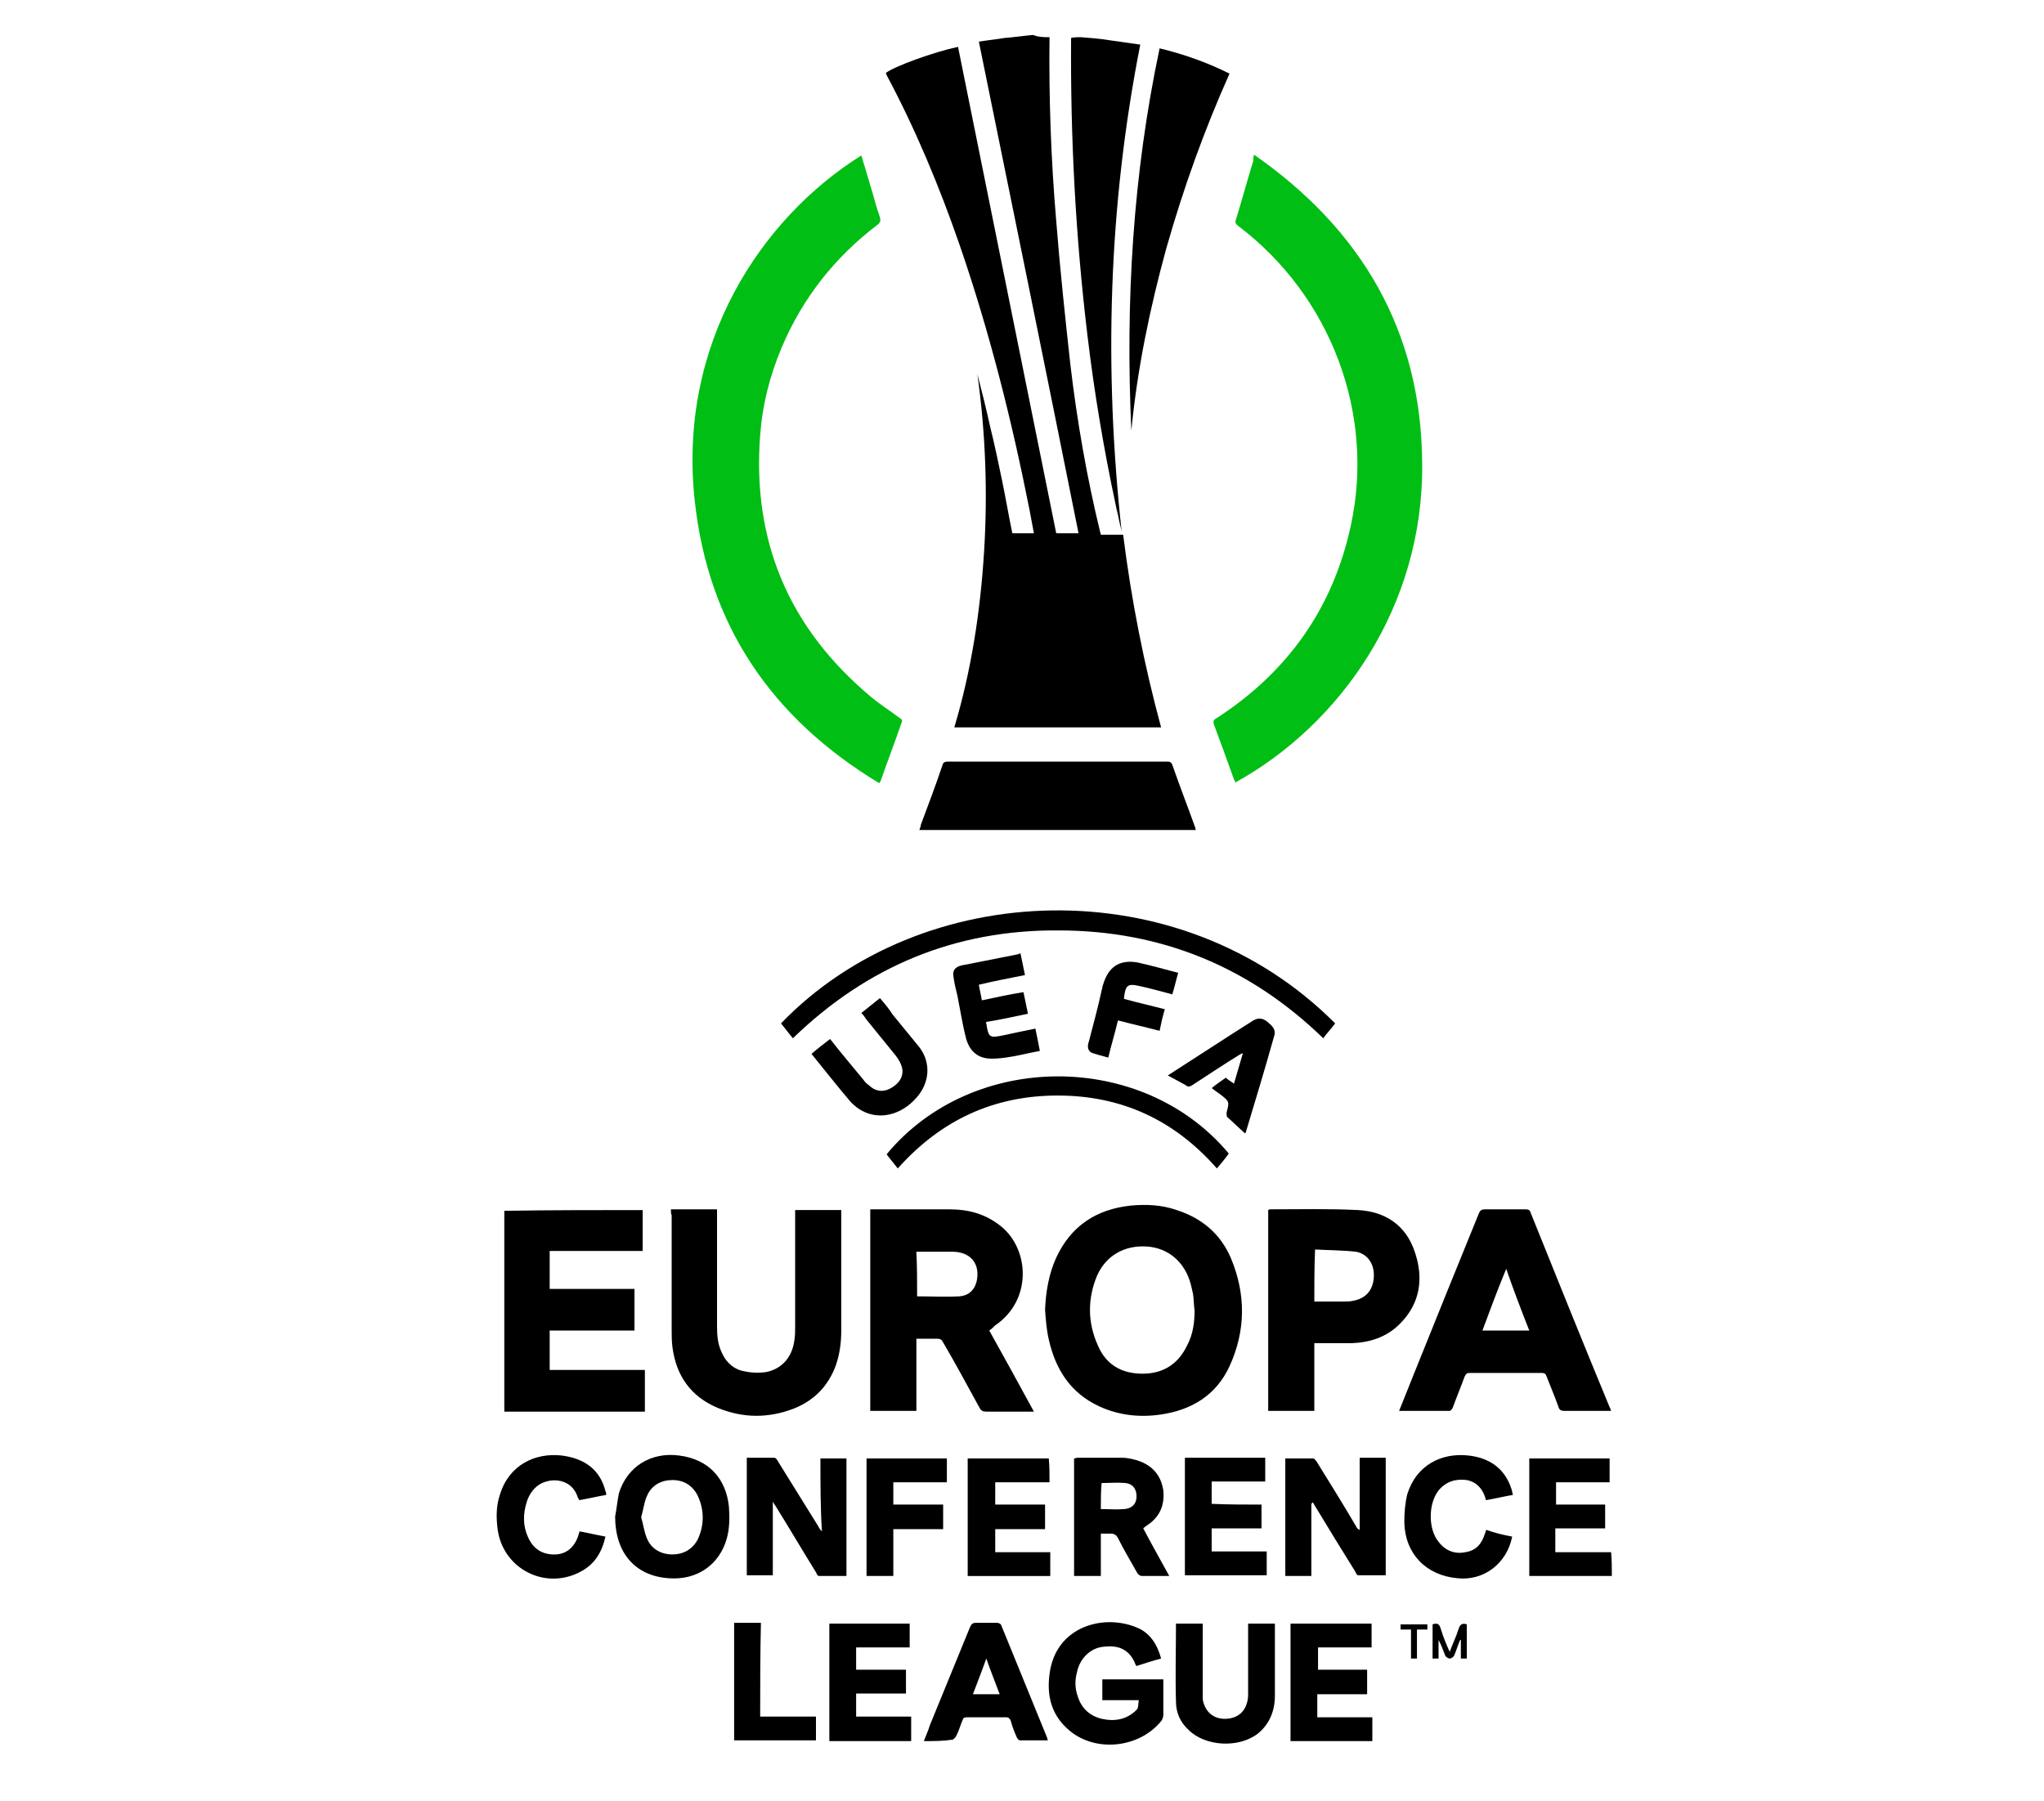 <?xml version="1.0" encoding="utf-8"?>
<!-- Generator: Adobe Illustrator 27.2.0, SVG Export Plug-In . SVG Version: 6.00 Build 0)  -->
<svg version="1.1" id="Layer_1" xmlns="http://www.w3.org/2000/svg" xmlns:xlink="http://www.w3.org/1999/xlink" x="0px" y="0px"
	 viewBox="0 0 274.8 242.2" style="enable-background:new 0 0 274.8 242.2;" xml:space="preserve">
<style type="text/css">
	.st0{fill:#3E1051;}
	.st1{fill:#00BE14;}
</style>
<g>
	<g>
		<path class="st0" d="M290.1-222.7c0-60.6,50-110.7,110.6-110.8c61.7-0.1,111.6,49.8,111.6,111.3c0,60.9-49.9,110.8-110.8,110.8
			C339.8-111.4,290.1-161,290.1-222.7z M451.6-125.2c1.1-0.5,1.7-0.8,2.2-1.1c16.9-10.5,30.3-24.4,39.3-42.2
			c11.1-21.9,13.1-45.2,9.8-68.9c-4-29-18.2-52.6-42.3-69.1c-33.7-23.2-69.5-25.3-106.4-7.7c-1.7,0.8-3.3,1.7-5.4,2.8
			c0.7-2.9,1.2-5.2,1.7-7.5c-0.6,0-0.8-0.1-1,0c-0.4,0.2-0.7,0.4-1,0.6c-20.9,13-36.4,30.6-44.6,54.1c-4.5,13-5.8,26.4-5.7,40
			c0.1,18.2,4.1,35.2,12.8,51.2c24.8,45.2,79.9,65.1,127.8,46.1c4.9-1.9,9.6-4.4,14.7-6.7C452.9-130.9,452.3-128.4,451.6-125.2z"/>
		<path class="st0" d="M423.9-162.3c-0.7-2.7-1.4-5-2.1-7.7c-1.3,0.8-2.4,1.4-3.4,2c-11.5,6.4-23.5,8.8-36.4,4.9
			c-7.4-2.2-7.4-2.3-6-9.8c1.4-7.9,1.6-15.8-0.3-23.6c-0.2-0.9-0.5-1.8-1-3.3c-5.2,7.4-10.2,14.1-17.1,19.5
			c-3.3-5.7-4.4-11.8-4.7-18s-0.1-12.4-0.1-19c-2.6,0.8-5.7,1.7-9.4,2.9c1.3-11.3,5.6-20.9,12.1-30c-2.1-0.5-3.8-0.8-6-1.3
			c4.2-8.6,10-15.5,18-21.6c-1.5,6.3-0.9,11.3,4.5,14.9c-0.2-0.8-0.6-1.6-0.6-2.4c-0.2-2.8-0.9-5.6-0.4-8.3c0.8-4.3,4.6-6.2,8.8-5
			c1.1,0.3,2.2,0.8,3.4,1.2c0-2.4-1.1-3.5-6.5-6.4c3.6-1.4,6.8-3,10.1-3.7c5.4-1.1,10.9-1.7,16.4-2.4c5.2-0.7,9.2,1.5,12.5,5.3
			c0.6,0.6,0.7,1.6,1.1,2.4c0.4-0.3,0.9-0.7,1.3-1c-0.3-1.6-0.6-3.1-1-5.1c1,0.3,2,0.4,2.8,0.7c3,1.3,6.1,2.4,9,3.9
			c3.4,1.7,6.1,3.9,6.4,8.2c0.2,2,1.2,3.9,1.9,6.1c-5-3.5-9.8-6.8-15-10.4c-0.8,2.5-1.3,4.2-2,6.3c-2.5-1.6-4.9-2.9-7-4.6
			c-3.8-3-7.8-3.1-12.2-1.5c-4.1,1.5-8,3.2-11.5,6.1c0.7,0.8,1.4,1.5,1.9,2.1c-2.3,1.7-4.6,3.3-6.8,5c-0.4,0.3-0.7,0.8-1,1.2
			c0.1,0.3,0.2,0.5,0.3,0.6c3,0,4.1,1.8,5,4.5c1.3,3.5,4.3,5.9,7.9,6.3c6.5,0.7,13.2,0.7,19.9,0.7c-3.8-3.7-6.4-9.3-13.3-8.5
			c-3.9,0.4-7.4-0.6-10.5-3.2c5-4.5,8.4-6.2,14.4-2.5c2.3,1.4,4.4,2.4,6.8,0.2c0.3-0.3,0.8-0.3,1.6-0.5c-0.3,0.8-0.5,1.2-0.6,1.6
			c-1,2.1-0.9,3.8,1,5.5c2.4,2.1,4.4,4.6,6.7,7.1c4.5-2,9.4-1.9,14.5-0.9c-3-4.3-8.3-6.5-10-12.2c1.5,0.9,2.8,1.6,4.1,2.4
			c1.7-0.1,2.8-3.6,5-1.3c1.3,1.4,2.3,3.3-0.2,5.1c1.4,1.6,2.7,3,4.2,4.6c0.5-1,0.8-1.6,1.3-2.5c11.7,16.8,15.3,34.6,8.6,55
			c-1.5-2-2.7-3.6-4-5.2c-0.3,0.1-0.6,0.2-0.9,0.4C443.7-182.5,436.6-170.9,423.9-162.3z M405.9-229.1c1.9,3.6,3.8,6.9,5.4,10.4
			c0.9,1.9,2.1,2.3,4,1.8c5.6-1.4,10-5,14.3-8.5c0.2-0.2,0.5-0.5,0.5-0.8c0-2.4,0.4-4.9-0.2-7.2c-0.2-1-2.3-1.5-3.5-2.2
			c-0.8-0.5-1.5-1.1-2.3-1.3c-1.2-0.3-2.6-0.8-3.7-0.5C415-235.8,410.5-232.7,405.9-229.1z M429.4-207.2c0.3,2.5,0.7,5.1,1.1,8.1
			c4.4-3.2,6.9-7.3,7.3-12.2c0.4-4.6-5.4-8.2-9.3-6c-4.1,2.3-8,5-12.2,7.7c0.8,1.5,1.9,3.3,2.7,5.3c0.6,1.4,1.4,1.6,2.6,1
			C424-204.6,426.5-205.8,429.4-207.2z M440.9-218c2.9-6.8,1.9-13-0.5-19.5c-1.3,0.9-2.2,1.8-3.2,2.3c-2,1-2.7,2.5-2.4,4.6
			c0.2,1.9-0.2,4,0.7,5.6C436.7-222.7,438.8-220.6,440.9-218z"/>
		<path class="st0" d="M373.1-275.3c-2.3-4.8-4.3-9.3-6.4-13.7c0.1-0.1,0.1-0.3,0.2-0.4c2.8,1.8,5.7,3.6,9.1,5.7
			c-0.7-4.5-1.2-8.6-1.9-13.5c5.1,3.5,9.7,6.7,14.6,10c1.7-4.8,3.3-9.4,5.1-14.6c2.8,4.5,5.4,8.6,8.2,13.1c4-4.3,7.8-8.5,12-13.2
			c0.4,4.9,0.7,9,1,13.7c2.8-2.9,5.1-5.3,7.5-7.7c0.2,0.1,0.3,0.3,0.5,0.4c-1,4.7-2,9.4-3.1,14.4
			C403.6-285.2,387.9-283.5,373.1-275.3z"/>
		<path class="st0" d="M369.9-132.8c0.7-0.5,1.2-0.9,1.7-1.3c3.8,2.8,5.2,2.8,6.5,0c-0.6,0-1.1,0-1.6,0c-2.4-0.1-4.1-1.4-4.7-3.7
			c-0.6-2.3,0-4.3,1.9-5.8c1.8-1.4,4-1.1,6,0.1c1,0.6,2.3,0.6,3.7,0.9c-0.8,2.8-1.6,5.5-2.3,8.2c-0.6,2.4-1.5,4.5-4.3,4.9
			C374-129.2,371.8-130.1,369.9-132.8z M380.1-138.7c0-0.4,0-0.8,0-1.2c-1-0.7-2.1-2-3.1-2c-0.9,0-2.3,1.4-2.6,2.4
			c-0.4,1.5,0.8,3,2.4,2.8C378-136.8,379-138,380.1-138.7z"/>
		<path class="st0" d="M315.2-189.3c1.8-0.8,3.6-1.4,5.1-2.3c0.6-0.4,0.8-1.4,1.2-2.2c-0.8-0.3-1.7-0.9-2.4-0.7
			c-1.8,0.5-3.4,1.3-5.3,2c-0.3-0.8-0.6-1.5-1-2.4c2.8-1.2,5.4-2.3,8.1-3.4c0.4-0.1,1.2-0.1,1.3,0.1c1,2.3,1.8,4.7,3,8
			c2.8,2.1,2.5,5-1.8,6.9c-1.5,0.7-3.1,1.3-4.9,2c-0.4-0.8-0.7-1.5-1.2-2.4c1.9-0.8,3.7-1.4,5.2-2.3c0.6-0.4,0.9-1.4,1.3-2.2
			c-0.9-0.3-1.8-0.9-2.6-0.8c-1.2,0.2-2.3,0.8-3.3,1.3C316.2-186.6,315.5-187.3,315.2-189.3z"/>
		<path class="st0" d="M313.4-225.2c-1.6,0-3,0-4.6,0c-0.1-0.9-0.1-1.7-0.2-2.9c2.2,0,4.3,0,6.3,0c1.5,0,3.1-0.1,4.6,0
			c1.5,0.1,4.2,0.3,4.3,0.8c0.5,2.6,0.8,5.4-1,7.8c-1.3,1.6-3,2-5,1.7c-2-0.4-3.3-1.6-3.8-3.5C313.7-222.5,313.7-223.7,313.4-225.2z
			 M321.7-225c-2.2,0-3.6,0-5.7,0c0.7,1.6,1.1,3,1.9,4c0.3,0.4,2,0.3,2.3-0.1C320.9-222.2,321.1-223.5,321.7-225z"/>
		<path class="st0" d="M368.3-137.1c-2.2-0.8-4.5-1.1-6.1-2.3c-1.2-0.9-2-3-2.2-4.7c-0.2-2.1,1.3-3.8,3.4-4.4
			c1.9-0.6,3.8-0.3,5.3,1.3c0.3,0.3,0.6,0.8,0.9,0.9c2.8,0.4,2.8,0.4,1.7,2.9C370.2-141.4,369.2-139.2,368.3-137.1z M366-146.7
			c-0.4,0-0.8,0-1.1,0c-0.7,1.1-1.9,2-2.1,3.2c-0.2,1.6,1.1,2.9,2.7,2.5c1-0.2,2.4-1.6,2.5-2.5C367.9-144.5,366.7-145.6,366-146.7z"
			/>
		<path class="st0" d="M357-144.7c-3.1,1.5-5.8,0.3-7-2.2c-1.1-2.3-0.2-5.2,2.1-6.7c2.1-1.4,4.8-1,6.6,0.8c1.8,1.9,1.8,4.4-0.1,6.8
			c-1.9-1.1-3.8-2.2-5.8-3.3c-0.8,1.6-0.1,2.7,2,3.3C355.6-145.8,356.3-145.1,357-144.7z M357.5-148.7c-0.4-3.1-1.6-3.8-4-2.5
			C354.8-150.4,355.9-149.7,357.5-148.7z"/>
		<path class="st0" d="M328.7-168c-3-0.6-4.9-2.9-4.8-5.7c0.1-2.4,2-4.5,4.5-4.9c2.7-0.4,5.1,1,5.9,3.5c0.8,2.4-0.2,4.5-2.8,6
			c-1.4-1.8-2.8-3.7-4.3-5.7c-0.9,2.1-0.8,3,1,4.1C329.4-169.8,329.5-169.1,328.7-168z M331.4-172.1c0.9-2.9,0.2-3.9-2.6-3.9
			C329.7-174.7,330.4-173.5,331.4-172.1z"/>
		<path class="st0" d="M313.4-198.5c-2.6-1.9-3.5-4.7-2.3-7.1c1.1-2.3,3.6-3.5,6.2-2.9c2.4,0.6,4.1,2.8,3.9,5.3
			c-0.1,2.5-1.7,4.1-4.9,4.6c-0.6-2.2-1.2-4.5-1.8-7c-1.9,1.5-1.7,3-0.6,4.3C314.9-199.9,314.6-199.2,313.4-198.5z M316.4-206.1
			c0.4,1.8,0.7,3.1,1.1,4.6C319.5-203.4,319.2-204.6,316.4-206.1z"/>
		<path class="st0" d="M405-133.2c-2.5,2.9-5.6,3.1-7.7,1.2c-1.9-1.6-2.3-4.5-1-6.8c1.3-2.1,4.1-3.1,6.5-2.1c2.1,0.9,3.1,3,2.6,5.8
			c-2.2,0-4.5,0-6.9,0c1.2,2.1,1.9,2.2,4,1.7C403.3-133.6,404.2-133.3,405-133.2z M403.2-137.2c-2.2-2.3-3.2-2.2-4.6,0
			C400.1-137.2,401.4-137.2,403.2-137.2z"/>
		<path class="st0" d="M346.4-148.6c-2.5-2-4.8-3.9-7.3-6c3.3-4,6.3-7.8,9.6-11.9c0.8,0.6,1.4,1.1,2.3,1.7c-2.7,3.3-5.2,6.5-7.9,9.8
			c1.6,1.4,3.1,2.6,4.9,4.1C347.5-150,347-149.4,346.4-148.6z"/>
		<path class="st0" d="M387.4-141.8c-0.2,1.6-0.6,3.3-0.5,4.9c0.1,1,0.8,2.3,1.6,2.7c1.4,0.6,2.4-0.5,2.7-1.9
			c0.3-1.6,0.5-3.3,0.8-5.2c0.8,0.1,1.6,0.2,2.6,0.3c-0.3,2-0.5,3.8-0.8,5.6c-0.5,2.8-2.6,4.3-5.3,3.9c-2.9-0.4-4.5-2.4-4.3-5.3
			c0.1-1.2,0.4-2.4,0.5-3.6C384.7-142.3,385.5-142.8,387.4-141.8z"/>
		<path class="st0" d="M330.9-162.9c-0.4-0.6-0.9-1.1-1.5-1.8c2.4-2.1,4.8-4.2,7.3-6.4c1.3,1.4,2.5,2.8,3.9,4.3
			c-0.3,0.4-0.8,0.9-1.4,1.5C335.2-169,333.9-163.8,330.9-162.9z"/>
		<path class="st0" d="M317.2-210c-0.3-2.7-1.7-3.3-3.8-2.9c-0.7,0.1-1.4,0.1-2.1,0.3c-1.9,0.4-2.5-0.3-2-2.4
			c3.1-0.4,6.2-0.8,9.3-1.1c0.3,2,0.5,3.7,0.8,5.7C318.9-210.4,318.2-210.2,317.2-210z"/>
		<path class="st0" d="M328.5-183.9c0.5,0.9,0.9,1.5,1.4,2.3c-2.9,1.6-5.7,3.2-8.6,4.9c-0.5-0.8-0.9-1.3-1.5-2.2
			C322.7-180.7,325.6-182.3,328.5-183.9z"/>
		<path class="st0" d="M334.4-184.4c-1.2,0.8-1.8,1.7-2.4,1.6c-0.6-0.1-1.3-1-1.5-1.7c-0.1-0.3,0.9-1.4,1.4-1.4
			C332.6-185.8,333.2-185.1,334.4-184.4z"/>
	</g>
</g>
<g>
	<path d="M141.1,5c-0.1,8.2,0.2,16.5,0.9,24.7c0.5,6.4,1.2,12.9,1.9,19.3c0.9,7.6,2.2,15.1,4,22.5c0,0.1,0.1,0.2,0.1,0.4
		c1,0,2,0,3,0c1.1,8.8,2.8,17.4,5.1,25.9c-9.3,0-18.5,0-27.8,0c2.3-7.7,3.5-15.6,4-23.6c0.5-8,0.2-16-0.9-23.9
		c0.6,2.3,1.2,4.7,1.7,7c0.6,2.4,1.1,4.8,1.6,7.2c0.5,2.4,0.9,4.8,1.4,7.2c0.9,0,1.9,0,2.9,0c-0.2-1.1-0.4-2.1-0.6-3.2
		c-2.4-12.1-5.4-24-9.4-35.6c-2.7-7.8-5.9-15.5-9.8-22.8c0-0.1-0.1-0.2-0.1-0.3c1.2-0.9,6.4-2.8,9.7-3.5
		c4.4,21.8,8.8,43.6,13.2,65.4c1,0,1.9,0,3,0c-4.4-22-8.9-44-13.4-66.1c1.2-0.2,2.3-0.3,3.5-0.5c1.3-0.1,2.6-0.3,3.8-0.4
		C139.6,5,140.4,5,141.1,5z"/>
	<path d="M145.3,5c1.3,0.1,2.6,0.2,3.8,0.4c1.4,0.2,2.8,0.4,4.2,0.6c-4.3,21.8-4.9,43.6-2.5,65.5c-0.1-0.6-0.3-1.2-0.4-1.8
		c-0.1-0.6-0.3-1.2-0.4-1.8c-1.6-7.5-2.9-15.2-3.8-22.8c-1.6-13.3-2.3-26.7-2.2-40C144.4,5,144.9,5,145.3,5z"/>
	<g>
		<path class="st1" d="M115.8,20.9c0.5,1.7,1,3.3,1.5,5c0.3,1.1,0.6,2.2,1,3.3c0.1,0.4,0.1,0.7-0.3,1c-5.8,4.4-10.1,9.9-12.9,16.5
			c-1.6,3.8-2.6,7.7-2.9,11.8c-1.1,14.3,3.9,26,14.9,35.2c1.2,1,2.6,1.9,3.8,2.8c0.3,0.2,0.5,0.3,0.3,0.7c-0.9,2.6-1.9,5.2-2.8,7.8
			c0,0.1-0.1,0.1-0.2,0.3c-14.4-8.7-23-21.2-24.8-38C91.1,46.1,102.4,29.3,115.8,20.9z"/>
		<path class="st1" d="M168.6,20.8c14.5,10.1,22.5,23.8,22.6,41.5c0.2,19.3-11,35.1-25.1,42.9c-0.1-0.1-0.1-0.3-0.2-0.4
			c-0.9-2.5-1.8-5-2.7-7.4c-0.1-0.4-0.1-0.6,0.3-0.8c9.6-6.2,15.7-14.8,18.1-25.9c3.3-15.1-2.7-30.9-15.1-40.3
			c-0.4-0.3-0.5-0.5-0.3-1c0.8-2.6,1.5-5.2,2.3-7.8C168.5,21.3,168.5,21.1,168.6,20.8z"/>
	</g>
	<g>
		<path d="M140.5,176.1c0.1-2.4,0.5-4.8,1.5-7c2-4.3,5.4-6.5,10-7c2.1-0.2,4.2-0.1,6.2,0.6c3.4,1.1,5.9,3.2,7.3,6.5
			c2,4.8,2,9.7-0.2,14.5c-1.8,3.9-5.1,5.9-9.3,6.5c-2.8,0.4-5.6,0.1-8.2-1.1c-3.9-1.8-5.9-5-6.8-9
			C140.7,178.8,140.6,177.5,140.5,176.1z M160.6,176.2c-0.1-0.7-0.1-1.5-0.2-2.2c-0.1-0.4-0.2-0.9-0.3-1.3c-0.8-3-3-4.9-5.9-5.1
			c-3-0.2-5.5,1.2-6.7,3.9c-1.3,3.1-1.3,6.3,0.1,9.4c1.1,2.6,3.2,3.8,6,3.8c2.8,0,4.8-1.3,6-3.8
			C160.4,179.4,160.6,177.8,160.6,176.2z"/>
		<path d="M133,178.9c2,3.6,4,7.2,6,10.9c-0.6,0-1,0-1.5,0c-1.6,0-3.3,0-4.9,0c-0.4,0-0.7-0.1-0.9-0.5c-1.6-2.9-3.2-5.9-4.9-8.8
			c-0.2-0.4-0.4-0.5-0.8-0.5c-0.9,0-1.8,0-2.8,0c0,3.3,0,6.5,0,9.7c-2.1,0-4.1,0-6.2,0c0-9,0-18,0-27.1c0.2,0,0.4,0,0.6,0
			c3.3,0,6.7,0,10,0c2.6,0,4.9,0.6,7,2.3c3.8,3.1,4.2,9.9-0.8,13.3C133.6,178.4,133.3,178.7,133,178.9z M123.3,174.3
			c1.9,0,3.8,0.1,5.7,0c1.2-0.1,2-0.8,2.3-2c0.5-2.3-0.7-3.9-3.1-4c-1.4,0-2.7,0-4.1,0c-0.3,0-0.6,0-0.9,0
			C123.3,170.3,123.3,172.3,123.3,174.3z"/>
		<path d="M188.1,189.7c0.7-1.7,1.3-3.3,2-5c2.9-7.2,5.8-14.4,8.7-21.5c0.2-0.5,0.4-0.6,0.9-0.6c1.8,0,3.6,0,5.4,0
			c0.4,0,0.6,0.1,0.7,0.5c3.5,8.7,7,17.4,10.6,26.1c0.1,0.1,0.1,0.3,0.2,0.5c-0.6,0-1.2,0-1.7,0c-1.5,0-3.1,0-4.6,0
			c-0.5,0-0.7-0.2-0.8-0.6c-0.5-1.4-1.1-2.8-1.6-4.1c-0.1-0.3-0.3-0.4-0.6-0.4c-3.2,0-6.4,0-9.7,0c-0.4,0-0.5,0.1-0.7,0.5
			c-0.5,1.4-1.1,2.8-1.6,4.2c-0.1,0.2-0.3,0.4-0.4,0.4C192.7,189.7,190.5,189.7,188.1,189.7z M199.3,178.9c2.1,0,4.2,0,6.3,0
			c-1.1-2.8-2.1-5.4-3.1-8.3C201.3,173.5,200.3,176.2,199.3,178.9z"/>
		<path d="M86.4,162.7c0,1.9,0,3.7,0,5.5c-4.2,0-8.3,0-12.5,0c0,1.7,0,3.4,0,5.1c3.8,0,7.6,0,11.4,0c0,1.9,0,3.7,0,5.6
			c-3.8,0-7.6,0-11.4,0c0,1.8,0,3.5,0,5.3c4.2,0,8.5,0,12.8,0c0,1.9,0,3.7,0,5.6c-6.3,0-12.6,0-18.9,0c0-9,0-18,0-27
			C73.9,162.7,80.1,162.7,86.4,162.7z"/>
		<path d="M90.2,162.6c2.1,0,4.1,0,6.2,0c0,0.3,0,0.5,0,0.8c0,5,0,10,0,15c0,1.2,0.1,2.4,0.7,3.6c0.6,1.3,1.7,2.2,3.1,2.4
			c0.9,0.2,1.8,0.2,2.7,0.1c2.2-0.4,3.6-2,3.9-4.3c0.1-0.6,0.1-1.2,0.1-1.8c0-5,0-9.9,0-14.9c0-0.2,0-0.5,0-0.8c2.1,0,4.1,0,6.2,0
			c0,0.2,0,0.4,0,0.7c0,5.2,0,10.3,0,15.5c0,1.6-0.2,3.1-0.7,4.6c-1,2.8-2.9,4.8-5.7,5.9c-3.4,1.3-6.8,1.3-10.2-0.1
			c-3.6-1.5-5.6-4.3-6.1-8.2c-0.1-0.8-0.1-1.6-0.1-2.4c0-5.1,0-10.2,0-15.3C90.2,163.2,90.2,162.9,90.2,162.6z"/>
		<path d="M176.7,180.6c0,3.1,0,6.1,0,9.1c-2.1,0-4.1,0-6.2,0c0-9,0-18,0-27c0.1,0,0.1-0.1,0.2-0.1c4,0,8-0.1,11.9,0.1
			c3.6,0.2,6.4,2,7.6,5.6c1.2,3.5,0.8,6.9-2,9.7c-1.8,1.8-4,2.5-6.5,2.6C180.1,180.6,178.4,180.6,176.7,180.6z M176.7,175
			c1.3,0,2.6,0,3.9,0c0.4,0,0.9,0,1.3-0.1c1.7-0.3,2.7-1.4,2.8-3.2c0.1-1.7-0.8-3.1-2.4-3.4c-1.8-0.2-3.7-0.2-5.5-0.3
			C176.7,170.5,176.7,172.7,176.7,175z"/>
	</g>
	<path d="M160.8,111.6c-12.4,0-24.8,0-37.2,0c0.1-0.3,0.2-0.5,0.2-0.7c1-2.7,2-5.3,2.9-8c0.1-0.4,0.3-0.5,0.8-0.5
		c9.8,0,19.6,0,29.4,0c0.3,0,0.5,0,0.7,0.4c1,2.9,2.1,5.7,3.1,8.5C160.7,111.4,160.7,111.5,160.8,111.6z"/>
	<path d="M155.9,6.5c3.3,0.8,6.4,1.9,9.4,3.4c-3.4,7.6-6.2,15.4-8.5,23.5c-2.2,8-3.9,16.2-4.7,24.5C151.3,40.6,152.3,23.5,155.9,6.5
		z"/>
	<g>
		<path d="M216.7,211.9c-3.7,0-7.4,0-11.1,0c0-5.3,0-10.5,0-15.8c3.6,0,7.2,0,10.8,0c0,1,0,2.1,0,3.2c-2.4,0-4.8,0-7.2,0
			c0,1,0,2,0,3c2.2,0,4.4,0,6.6,0c0,1.1,0,2.1,0,3.2c-2.2,0-4.4,0-6.7,0c0,1.1,0,2.1,0,3.2c2.5,0,5,0,7.5,0
			C216.7,209.8,216.7,210.8,216.7,211.9z"/>
		<path d="M176.3,202.2c0,3.2,0,6.4,0,9.7c-1.2,0-2.3,0-3.5,0c0-5.2,0-10.5,0-15.8c1.2,0,2.5,0,3.8,0c0.1,0,0.3,0.3,0.4,0.4
			c1.8,2.9,3.6,5.8,5.3,8.7c0.1,0.2,0.2,0.4,0.5,0.5c0-3.2,0-6.4,0-9.7c1.2,0,2.4,0,3.5,0c0,5.3,0,10.5,0,15.8c-1.3,0-2.5,0-3.7,0
			c-0.2,0-0.3-0.3-0.4-0.5c-1.8-2.9-3.6-5.8-5.4-8.8c-0.1-0.2-0.2-0.3-0.3-0.5C176.4,202.1,176.3,202.2,176.3,202.2z"/>
		<path d="M110.3,196.1c1.2,0,2.4,0,3.5,0c0,5.3,0,10.5,0,15.8c-1.2,0-2.5,0-3.7,0c-0.2,0-0.3-0.3-0.4-0.5c-1.8-2.9-3.5-5.8-5.3-8.7
			c-0.1-0.2-0.3-0.4-0.5-0.8c0,3.4,0,6.6,0,9.9c-1.2,0-2.3,0-3.5,0c0-5.2,0-10.5,0-15.8c1.2,0,2.5,0,3.7,0c0.2,0,0.4,0.3,0.5,0.5
			c1.8,2.9,3.6,5.8,5.4,8.7c0.1,0.2,0.2,0.4,0.5,0.7C110.3,202.6,110.3,199.4,110.3,196.1z"/>
		<path d="M82.7,203.9c0.2-1,0.3-2.1,0.5-3.1c1.1-3.6,4.3-5.6,8.1-5.1c3.9,0.5,6.3,3,6.7,6.9c0.1,1.4,0.1,2.9-0.3,4.3
			c-1,3.5-4,5.6-7.8,5.3C85.4,211.9,82.7,208.8,82.7,203.9z M86.2,204c0.3,1,0.4,2,0.8,2.9c0.6,1.4,1.9,2.1,3.4,2.1
			c1.5,0,2.7-0.7,3.4-2c0.9-1.9,0.9-4,0-5.9c-0.7-1.4-1.9-2.1-3.4-2.1c-1.5,0-2.8,0.7-3.4,2.1C86.6,201.9,86.5,203,86.2,204z"/>
		<path d="M157.2,211.9c-1.3,0-2.5,0-3.7,0c-0.2,0-0.5-0.2-0.6-0.4c-0.9-1.6-1.8-3.1-2.6-4.7c-0.2-0.4-0.5-0.6-1-0.6
			c-0.4,0-0.8,0-1.3,0c0,1.9,0,3.8,0,5.7c-1.2,0-2.4,0-3.6,0c0-5.2,0-10.5,0-15.8c0.1,0,0.3-0.1,0.5-0.1c2,0,4,0,5.9,0
			c0.8,0,1.7,0.2,2.5,0.5c1.8,0.7,2.8,2,3.1,3.9c0.2,2-0.5,3.6-2.2,4.7c-0.1,0.1-0.3,0.2-0.4,0.3c0,0,0,0-0.1,0.1
			C154.8,207.6,156,209.7,157.2,211.9z M148,202.9c1.1,0,2.1,0.1,3.2,0c1-0.1,1.6-0.7,1.6-1.7c0-1-0.5-1.7-1.5-1.8
			c-1.1-0.1-2.1,0-3.2,0C148,200.5,148,201.7,148,202.9z"/>
		<path d="M141.1,199.3c-2.4,0-4.8,0-7.3,0c0,1,0,1.9,0,3c2.2,0,4.4,0,6.7,0c0,1.1,0,2.1,0,3.3c-2.2,0-4.4,0-6.7,0c0,1.1,0,2,0,3.1
			c2.5,0,4.9,0,7.4,0c0,1.1,0,2.1,0,3.2c-3.7,0-7.3,0-11.1,0c0-5.2,0-10.5,0-15.8c3.6,0,7.2,0,10.9,0
			C141.1,197.1,141.1,198.2,141.1,199.3z"/>
		<path d="M169.6,202.3c0,1.1,0,2.1,0,3.2c-2.2,0-4.4,0-6.7,0c0,1.1,0,2.1,0,3.1c2.5,0,4.9,0,7.4,0c0,1.1,0,2.1,0,3.2
			c-3.7,0-7.3,0-11,0c0-5.2,0-10.5,0-15.8c3.6,0,7.2,0,10.8,0c0,1.1,0,2.1,0,3.2c-2.4,0-4.8,0-7.2,0c0,1,0,2,0,3
			C165.2,202.3,167.4,202.3,169.6,202.3z"/>
		<path d="M81.5,201c-1.2,0.2-2.4,0.5-3.6,0.7c-0.1-0.1-0.1-0.2-0.2-0.3c-0.9-3-4.4-2.8-5.8-1.3c-0.5,0.5-0.9,1.2-1.1,1.9
			c-0.5,1.6-0.5,3.2,0.2,4.7c0.7,1.6,2,2.4,3.8,2.3c1.4-0.1,2.5-1,3-2.7c0-0.1,0.1-0.2,0.1-0.4c1.2,0.2,2.3,0.5,3.5,0.7
			c-0.5,2.2-1.5,3.8-3.5,4.8c-4.7,2.4-10.3-0.5-11-5.8c-0.2-1.6-0.2-3.1,0.3-4.6c1.2-4,4.7-5.7,8.3-5.3c3.2,0.4,5.2,2,5.9,4.8
			C81.5,200.7,81.5,200.8,81.5,201z"/>
		<path d="M203.3,206.6c-0.7,3.6-3.8,6-7.4,5.6c-4.2-0.4-7-3.3-7.1-7.5c0-1.3,0.1-2.6,0.4-3.8c1.2-3.9,4.6-5.6,8.2-5.2
			c2.8,0.3,4.9,1.7,5.8,4.5c0.1,0.2,0.1,0.5,0.2,0.8c-1.2,0.2-2.4,0.5-3.6,0.7c-0.1-0.1-0.1-0.2-0.1-0.3c-0.4-1.2-1.1-2.1-2.5-2.4
			c-1.5-0.2-2.8,0.2-3.8,1.4c-1.4,1.8-1.4,5.2,0,6.9c0.9,1.2,2.2,1.7,3.6,1.4c1.4-0.2,2.2-1.1,2.6-2.4c0.1-0.2,0.1-0.3,0.2-0.6
			C201,206.1,202.1,206.4,203.3,206.6z"/>
		<path d="M127.3,199.3c-2.4,0-4.8,0-7.2,0c0,1,0,1.9,0,3c2.2,0,4.4,0,6.7,0c0,1.1,0,2.2,0,3.3c-2.2,0-4.4,0-6.7,0
			c0,2.1,0,4.2,0,6.3c-1.2,0-2.4,0-3.6,0c0-5.2,0-10.5,0-15.8c3.6,0,7.2,0,10.8,0C127.3,197.1,127.3,198.2,127.3,199.3z"/>
	</g>
	<g>
		<path d="M106.6,139.6c-0.6-0.7-1.1-1.4-1.6-2c18.8-19.5,53.6-21,74.5,0c-0.5,0.7-1.1,1.3-1.6,2c-9.9-9.6-21.8-14.5-35.6-14.5
			C128.5,125,116.6,129.9,106.6,139.6z"/>
		<path d="M165.2,155.1c-0.5,0.7-1,1.3-1.6,2c-5.7-6.5-12.8-9.8-21.4-9.8c-8.6,0-15.7,3.3-21.5,9.8c-0.4-0.5-0.8-1-1.2-1.5
			c-0.1-0.1-0.2-0.3-0.3-0.4C130.7,141.3,153.6,141.2,165.2,155.1z"/>
		<g>
			<path d="M137.2,128.2c0.2,1,0.4,1.9,0.6,2.9c-2,0.4-4.1,0.8-6.2,1.3c0.1,0.7,0.3,1.4,0.4,2.1c1.9-0.4,3.7-0.8,5.6-1.1
				c0.2,1,0.4,1.9,0.6,2.9c-1.9,0.4-3.7,0.8-5.6,1.1c0,0.1-0.1,0.1,0,0.2c0.3,1.9,0.4,2,2.3,1.6c1.4-0.3,2.8-0.6,4.3-0.9
				c0.2,1,0.4,1.9,0.6,3c-1.6,0.3-3.1,0.7-4.6,0.9c-0.8,0.1-1.7,0.2-2.5,0.1c-1.5-0.2-2.4-1.2-2.8-2.6c-0.5-1.9-0.8-3.9-1.2-5.9
				c-0.2-0.8-0.4-1.6-0.5-2.4c-0.2-0.9,0.2-1.4,1.1-1.6c2.5-0.5,5.1-1,7.6-1.5C137,128.2,137.1,128.2,137.2,128.2z"/>
			<path d="M115.8,136.2c0.9-0.7,1.6-1.3,2.5-2c0.6,0.7,1.2,1.4,1.7,2.2c1.2,1.5,2.4,2.9,3.6,4.4c1.6,2.1,1.4,4.8-0.4,6.8
				c-2,2.3-4.9,3-7.2,1.8c-0.6-0.3-1.1-0.7-1.6-1.2c-1.8-2.1-3.5-4.3-5.3-6.5c0.8-0.7,1.6-1.3,2.5-2c1.5,1.9,3,3.7,4.5,5.5
				c0.2,0.3,0.4,0.5,0.7,0.7c0.8,0.8,1.8,1,2.8,0.5c1.2-0.6,1.9-1.6,1.7-2.7c-0.1-0.6-0.5-1.3-0.9-1.8c-1.3-1.6-2.6-3.2-3.9-4.8
				C116.3,136.8,116.1,136.5,115.8,136.2z"/>
			<path d="M157,144.6c3.9-2.5,7.7-5,11.5-7.4c0.7-0.4,1.3-0.3,1.9,0.2c0.6,0.5,1.2,1,0.9,1.9c-1.2,4.3-2.5,8.6-3.8,12.9
				c0,0.1-0.1,0.1-0.1,0.2c-0.8-0.7-1.6-1.5-2.4-2.2c-0.1-0.1-0.1-0.4-0.1-0.6c0.4-1.5,0.4-1.5-0.9-2.5c-0.3-0.2-0.7-0.5-1.1-0.8
				c0.6-0.5,1.2-0.9,1.9-1.4c0.3,0.3,0.7,0.5,1.1,0.8c0.4-1.4,0.8-2.7,1.2-4.1c-0.3,0.1-0.4,0.2-0.6,0.3c-2.1,1.3-4.2,2.7-6.2,4
				c-0.3,0.2-0.6,0.3-0.9,0C158.7,145.5,157.9,145.1,157,144.6z"/>
			<path d="M158.4,130.8c-0.3,1-0.5,2-0.8,2.9c-1.5-0.4-2.9-0.8-4.3-1.1c-1.7-0.4-2-0.2-2.2,1.7c1.8,0.5,3.6,0.9,5.5,1.4
				c-0.3,1-0.5,1.9-0.7,2.9c-1.9-0.5-3.7-0.9-5.6-1.4c-0.4,1.7-0.9,3.3-1.3,5c-0.7-0.2-1.5-0.4-2.1-0.6c-0.6-0.2-0.8-0.8-0.5-1.6
				c0.6-2.3,1.2-4.5,1.7-6.8c0.1-0.3,0.1-0.6,0.2-0.8c0.7-2.4,2.2-3.4,4.6-3C154.7,129.8,156.5,130.3,158.4,130.8z"/>
		</g>
	</g>
	<g>
		<g>
			<path d="M156.1,223c-1.2,0.3-2.3,0.7-3.3,1c-0.1-0.1-0.1-0.1-0.1-0.1c-0.8-2.2-2.4-2.7-4.2-2.5c-1.8,0.1-3.3,1.5-3.7,3.4
				c-0.3,1.1-0.3,2.2,0.1,3.3c0.5,1.6,1.6,2.6,3.2,3c1.8,0.4,3.4,0.1,4.7-1.2c0.3-0.3,0.2-0.8,0.3-1.3c-1.7,0-3.3,0-4.9,0
				c0-1,0-1.9,0-2.8c2.7,0,5.4,0,8.2,0c0,0.3,0,0.7,0,1c0,1.3,0,2.5,0,3.8c0,0.2-0.1,0.5-0.2,0.7c-2.9,3.7-8.8,4.4-12.4,1.4
				c-2.4-2-3.1-4.6-2.7-7.6c0.8-6.5,7.4-8.2,11.9-6.2C154.6,219.6,155.6,221.1,156.1,223z"/>
			<path d="M124.2,234.1c0.3-0.8,0.6-1.4,0.8-2.1c1.8-4.4,3.6-8.8,5.4-13.2c0.2-0.4,0.3-0.6,0.8-0.6c1,0,1.9,0,2.9,0
				c0.2,0,0.5,0.2,0.5,0.3c2.1,5.1,4.1,10.1,6.2,15.2c0,0.1,0,0.2,0.1,0.3c-1.3,0-2.6,0-3.8,0c-0.1,0-0.3-0.2-0.4-0.4
				c-0.3-0.7-0.6-1.4-0.8-2.2c-0.1-0.3-0.3-0.5-0.6-0.5c-1.8,0-3.5,0-5.3,0c-0.4,0-0.5,0.1-0.6,0.4c-0.3,0.7-0.5,1.5-0.9,2.2
				c-0.1,0.2-0.3,0.3-0.4,0.4C126.8,234.1,125.6,234.1,124.2,234.1z M134.4,227.8c-0.6-1.6-1.2-3.1-1.8-4.8
				c-0.6,1.7-1.2,3.2-1.8,4.8C132,227.8,133.2,227.8,134.4,227.8z"/>
			<path d="M173.5,234.1c0-5.3,0-10.5,0-15.8c3.6,0,7.2,0,10.9,0c0,1.1,0,2.1,0,3.2c-2.4,0-4.8,0-7.2,0c0,1,0,2,0,3
				c2.2,0,4.4,0,6.6,0c0,1.1,0,2.2,0,3.3c-2.2,0-4.4,0-6.7,0c0,1,0,2,0,3.1c2.5,0,4.9,0,7.4,0c0,1.1,0,2.1,0,3.2
				C180.9,234.1,177.2,234.1,173.5,234.1z"/>
			<path d="M115.1,221.5c0,1,0,2,0,3c2.2,0,4.4,0,6.7,0c0,1.1,0,2.1,0,3.2c-2.2,0-4.4,0-6.7,0c0,1,0,2,0,3.1c2.5,0,4.9,0,7.4,0
				c0,1.1,0,2.2,0,3.3c-3.7,0-7.3,0-11,0c0-5.2,0-10.5,0-15.8c3.6,0,7.2,0,10.8,0c0,1,0,2.1,0,3.2
				C119.9,221.5,117.5,221.5,115.1,221.5z"/>
			<path d="M167.8,218.3c1.2,0,2.4,0,3.6,0c0,0.2,0,0.3,0,0.5c0,3.1,0,6.2,0,9.2c0,2-0.7,3.8-2.3,5.1c-2.6,2-7.1,1.7-9.3-0.5
				c-1.1-1-1.7-2.3-1.7-3.8c-0.1-3.5,0-6.9,0-10.5c1.2,0,2.3,0,3.6,0c0,0.2,0,0.5,0,0.7c0,2.8,0,5.6,0,8.4c0,0.4,0,0.7,0,1.1
				c0.3,1.7,1.5,2.7,3.2,2.6c1.7-0.1,2.8-1.2,2.9-3.1c0-2.3,0-4.6,0-6.9C167.8,220.3,167.8,219.3,167.8,218.3z"/>
			<path d="M102.2,230.8c2.6,0,5,0,7.5,0c0,1.1,0,2.1,0,3.2c-3.7,0-7.3,0-11,0c0-5.3,0-10.5,0-15.8c1.2,0,2.3,0,3.6,0
				C102.2,222.5,102.2,226.6,102.2,230.8z"/>
		</g>
		<g>
			<path d="M192.6,223c0-1.6,0-3.1,0-4.6c0.6-0.2,0.9-0.1,1.1,0.6c0.3,1,0.7,2,1.2,3.1c0.4-1.1,0.9-2.1,1.2-3.1
				c0.2-0.6,0.5-0.8,1.1-0.6c0,1.5,0,3,0,4.6c-0.3,0-0.5,0-0.8,0c0-0.8,0-1.6,0-2.5c0,0-0.1,0-0.1,0c-0.3,0.7-0.5,1.4-0.8,2.1
				c-0.1,0.2-0.4,0.4-0.6,0.4c-0.2,0-0.5-0.2-0.6-0.4c-0.3-0.7-0.5-1.4-0.9-2.1c0,0.8,0,1.6,0,2.5C193.1,223,192.8,223,192.6,223z"
				/>
			<path d="M190.5,223c-0.3,0-0.5,0-0.8,0c0-1.3,0-2.6,0-3.9c-0.5,0-1,0-1.4,0c0-0.3,0-0.5,0-0.7c1.2,0,2.4,0,3.6,0
				c0,0.2,0,0.4,0,0.7c-0.5,0-0.9,0-1.4,0C190.5,220.4,190.5,221.6,190.5,223z"/>
		</g>
	</g>
</g>
</svg>

